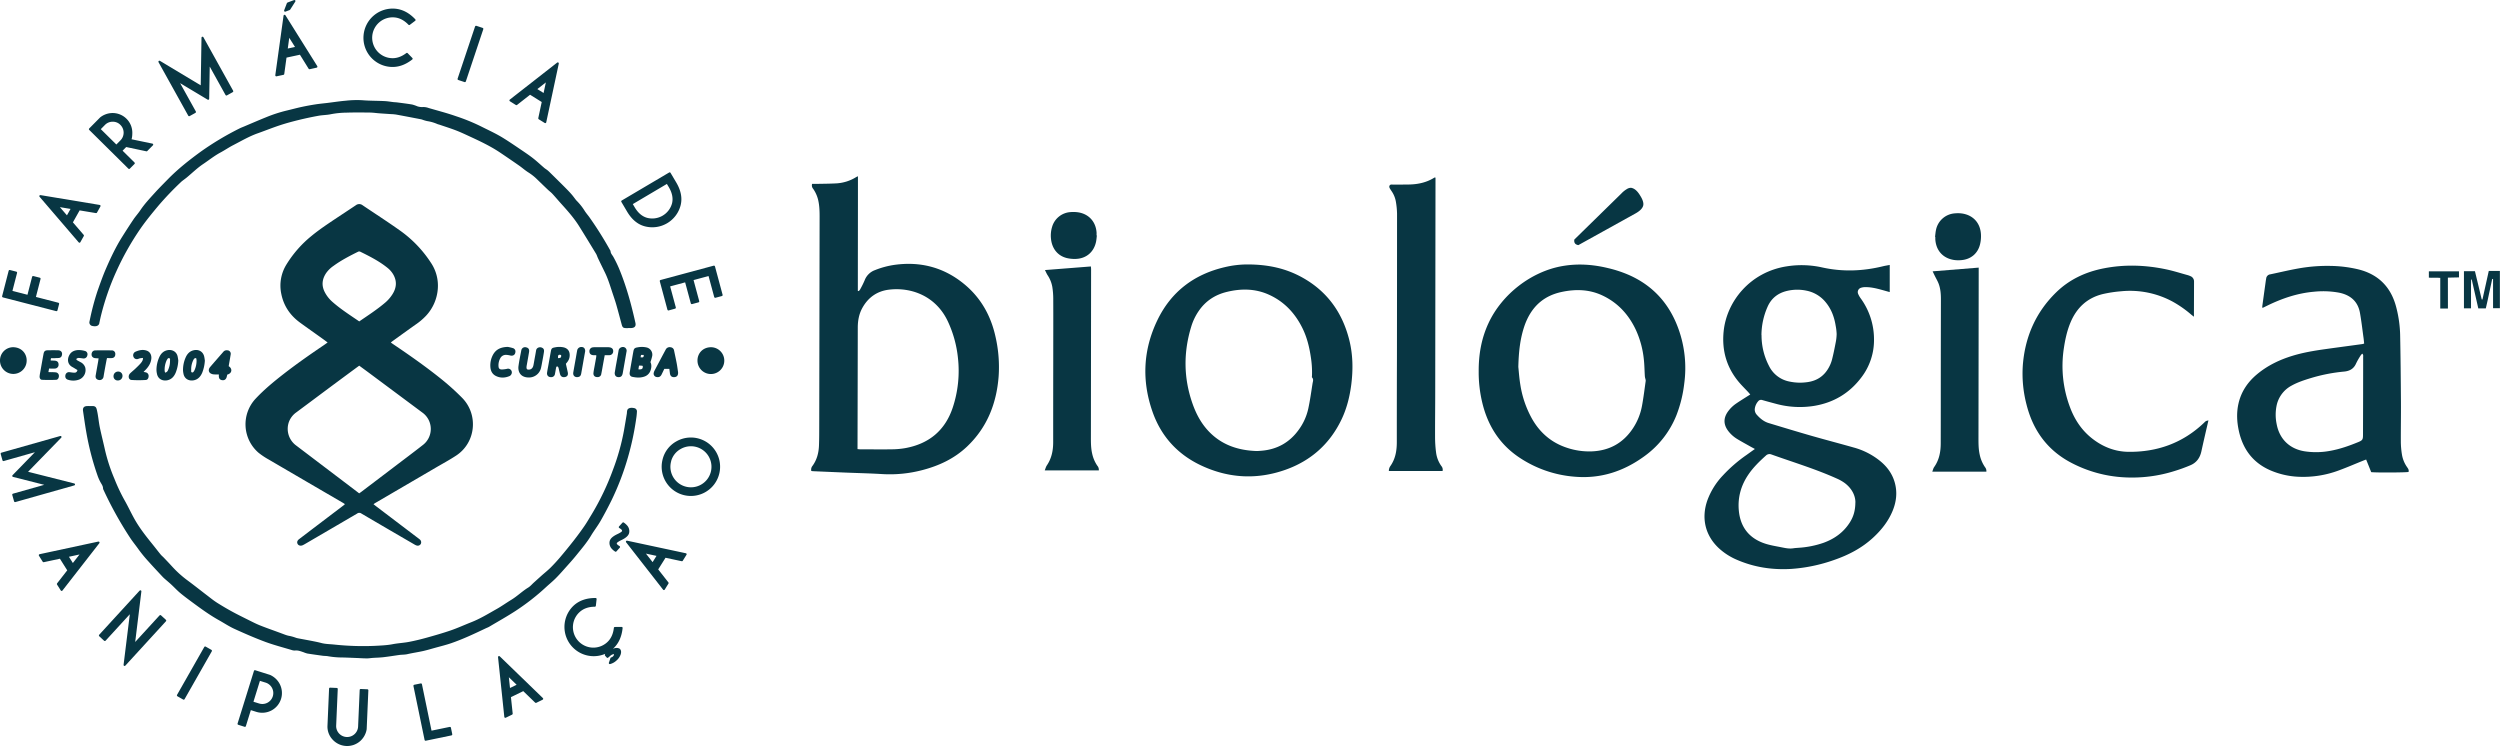 <svg id="Layer_1" data-name="Layer 1" xmlns="http://www.w3.org/2000/svg" viewBox="0 0 2476.82 739.13"><defs><style>.cls-1,.cls-2{fill:#083643;}.cls-1,.cls-3{fill-rule:evenodd;}.cls-2{stroke:#083643;stroke-linejoin:round;stroke-width:2px;}.cls-3,.cls-4{fill:#073643;}</style></defs><title>LOGO+ESCRITA</title><path class="cls-1" d="M134.39,461.69c1,0,1.92,0,2.88,0,2.5.13,3.43,1.14,4,3.58,1.45,5.89,1.82,12,3.07,17.88,1.6,7.58,3.53,15.09,5.19,22.66a172.7,172.7,0,0,0,9.22,28,178,178,0,0,0,10,21.18c3.26,5.69,6,11.63,9.17,17.39,5.13,9.47,11.77,17.88,18.51,26.21,2.72,3.36,5.33,6.79,8.06,10.13.9,1.1,2,2,3,3,2.7,2.84,5.43,5.66,8.05,8.56a104.88,104.88,0,0,0,15.79,14.28c6.76,5,13.31,10.24,20,15.33,3,2.33,6.05,4.74,9.28,6.79,4.78,3,9.68,5.9,14.65,8.62,5.26,2.87,10.65,5.51,16,8.18,3.79,1.88,7.55,3.85,11.46,5.43,6.06,2.44,12.25,4.58,18.38,6.84.89.34,1.8.64,2.7,1,2.84,1,5.58,2.29,8.65,2.74a46.29,46.29,0,0,1,6.4,1.89c.61.18,1.23.33,1.85.45,4.85.92,9.71,1.8,14.55,2.75,2.83.56,5.65,1.13,8.43,1.87,4.05,1.08,8.22,1.09,12.34,1.49a270.83,270.83,0,0,0,40.47,1.35c6-.33,12.1-.52,18.1-1.7,5.23-1,10.63-1.23,15.88-2.23,5.95-1.13,11.86-2.58,17.71-4.21,8-2.23,16-4.51,23.83-7.21,6.79-2.34,13.35-5.35,20.05-8,9-3.5,17.14-8.54,25.5-13.24,4.87-2.75,9.38-6,14.15-8.91,6.06-3.63,11.05-8.66,17.06-12.32,2-1.23,3.58-3.16,5.35-4.76q4-3.62,8-7.21c2.87-2.54,5.89-4.92,8.61-7.61,3.22-3.21,6.31-6.57,9.24-10q6.9-8.13,13.49-16.53c3.73-4.77,7.34-9.64,10.78-14.63,2.68-3.87,5-8,7.48-12a254.86,254.86,0,0,0,21-44.08,221.94,221.94,0,0,0,10.8-38.49c1-5.66,1.94-11.34,2.88-17,.11-.62.07-1.27.16-1.9a6.39,6.39,0,0,1,.42-1.85c.87-1.78,3.48-2.4,6.72-1.66a3.28,3.28,0,0,1,2.68,3.72,59.85,59.85,0,0,1-.7,6.67,278.85,278.85,0,0,1-8,37.71,263.27,263.27,0,0,1-16.54,43.39c-3.4,6.88-7,13.68-10.8,20.32-2.87,5-6.44,9.54-9.39,14.48-4.09,6.83-9.23,12.85-14.21,19-4,5-8.33,9.68-12.58,14.46-2.81,3.16-5.64,6.32-8.65,9.29s-6.18,5.55-9.24,8.36a226.68,226.68,0,0,1-29.83,23.32c-8.56,5.58-17.5,10.58-26.3,15.8-1.16.69-2.46,1.14-3.68,1.72-11.11,5.29-22.24,10.55-33.88,14.58-5.26,1.82-10.7,3.13-16.07,4.63-4,1.11-8,2.32-12,3.22-5.13,1.14-10.36,1.88-15.48,3.07-2.75.63-5.51.46-8.25.85-5.21.74-10.42,1.58-15.65,2.19-3.55.41-7.14.46-10.72.71-1.83.13-3.65.48-5.48.46-3.5,0-7-.27-10.51-.4-4.47-.18-8.94-.39-13.41-.5a83.48,83.48,0,0,1-14.55-1.22c-1.71-.35-3.51-.25-5.25-.48-5.13-.7-10.27-1.41-15.39-2.23a23.27,23.27,0,0,1-3.58-1.22c-2.78-.92-5.49-2.1-8.56-1.76a8.46,8.46,0,0,1-3.28-.47c-8.79-2.65-17.72-4.95-26.32-8.14-10.3-3.84-20.42-8.25-30.43-12.82-5.35-2.44-10.29-5.76-15.44-8.63C253,668.68,244.51,662.5,236,656.21c-4.1-3.05-8.24-6.07-12.15-9.35-3.12-2.61-5.88-5.64-8.87-8.4-2.16-2-4.44-3.87-6.65-5.81-.72-.64-1.4-1.31-2.06-2-4.51-4.86-9.09-9.67-13.49-14.63a134.82,134.82,0,0,1-9.91-12c-2.83-4.06-6-7.82-8.73-12A368.45,368.45,0,0,1,148,544.9a4.32,4.32,0,0,1-.54-1.57c0-2.38-1.43-4.15-2.5-6.11a42.35,42.35,0,0,1-2.76-6.1,269.3,269.3,0,0,1-11.38-43.8c-1.21-6.84-2.14-13.74-3.17-20.61-.49-3.26.84-4.88,4.08-5C132.63,461.66,133.51,461.69,134.39,461.69Z" transform="translate(-45.37 -59.41)"/><path class="cls-1" d="M667.87,384.48H666c-3.18,0-3.92-.62-4.72-3.62-1.74-6.46-3.44-12.93-5.27-19.36-1.1-3.84-2.41-7.62-3.68-11.41-2.29-6.89-4.34-13.88-7.51-20.45-2.33-4.82-4.72-9.6-7-14.42-.69-1.43-1.09-3-1.9-4.36-5.56-9.16-11.13-18.31-16.81-27.39-5.11-8.17-11.51-15.32-17.94-22.44-2.89-3.2-5.65-6.51-8.58-9.68-1.35-1.45-3-2.63-4.43-4-3.88-3.7-7.73-7.43-11.58-11.15a51.77,51.77,0,0,0-8.17-6.24c-3.09-2-5.84-4.47-8.86-6.57q-9.45-6.58-19-13c-9.33-6.21-19.42-11-29.58-15.68-4.57-2.1-9.12-4.28-13.8-6.08-5.5-2.12-11.14-3.87-16.72-5.78a14.05,14.05,0,0,1-1.6-.47,40.16,40.16,0,0,0-10.3-3,34.2,34.2,0,0,1-4.35-1.27,15.56,15.56,0,0,0-1.6-.5c-8.3-1.59-16.59-3.2-24.91-4.72a49.8,49.8,0,0,0-5.47-.45c-3.67-.26-7.33-.48-11-.76-3.1-.23-6.2-.71-9.31-.75-7.75-.09-15.52-.18-23.27.08a86.87,86.87,0,0,0-15.47,1.55c-4,.87-8.26.81-12.33,1.56q-9.66,1.75-19.21,4.08c-6.28,1.55-12.54,3.21-18.68,5.23-7.43,2.44-14.71,5.37-22.08,8-8.56,3-16.35,7.62-24.37,11.74-4.34,2.23-8.35,5-12.62,7.29-6.15,3.3-11.56,7.68-17.32,11.53s-10.74,8.78-16.09,13.21c-1.42,1.17-2.92,2.23-4.37,3.35a8.47,8.47,0,0,0-.93.75,303.39,303.39,0,0,0-22.86,23.89c-6.09,7.3-12.12,14.6-17.56,22.41a272.81,272.81,0,0,0-24.24,42.94,252.24,252.24,0,0,0-15,43.17c-.65,2.56-1.16,5.14-1.73,7.71,0,.08,0,.16,0,.24-.62,2.53-3.05,3.51-6.76,2.72a3.55,3.55,0,0,1-2.92-4.65A249.3,249.3,0,0,1,142,347.64c2.63-7.46,5.25-14.94,8.4-22.18,4.71-10.85,9.77-21.55,16.11-31.58,3.62-5.74,7.28-11.46,11.08-17.09,2.1-3.11,4.67-5.9,6.74-9,4.37-6.56,9.79-12.22,15-18,4-4.37,8.18-8.52,12.31-12.75,10-10.23,21.13-19,32.66-27.4a288.23,288.23,0,0,1,38.43-23c1.34-.69,2.78-1.21,4.18-1.8,7.43-3.13,14.83-6.36,22.31-9.36a138.71,138.71,0,0,1,19.8-6.45c4.9-1.15,9.75-2.49,14.66-3.56q6.9-1.5,13.88-2.59c3.93-.62,7.9-1,11.85-1.45,6.17-.76,12.33-1.72,18.53-2.25a97.84,97.84,0,0,1,16.22-.49c7.51.62,15,.5,22.51.89,2.86.15,5.7.66,8.56,1,1.19.13,2.39.13,3.58.29,5,.66,10,1.26,14.91,2.09a38.47,38.47,0,0,1,5.16,1.79,15,15,0,0,0,5.87.69,15.7,15.7,0,0,1,5.37,1c9.05,2.64,18.18,5,27.09,8.12a190.55,190.55,0,0,1,24.16,9.8c7.67,3.88,15.57,7.42,22.9,12,5.83,3.62,11.51,7.5,17.2,11.35,4.1,2.77,8.22,5.53,12.11,8.58s7.37,6.37,11.08,9.53c1,.82,2.09,1.44,3.08,2.23a30.79,30.79,0,0,1,2.46,2.25q5.91,5.81,11.78,11.63c2.15,2.14,4.29,4.29,6.4,6.48,1.32,1.38,2.62,2.79,3.85,4.26s2.14,2.77,3.21,4.15a15.57,15.57,0,0,0,1.23,1.46,55.74,55.74,0,0,1,7.89,9.93c1.39,2.22,3.16,4.22,4.71,6.36A358.1,358.1,0,0,1,649.67,307a3.36,3.36,0,0,1,.6,1.29c.11,2.34,1.8,3.83,2.82,5.7a122.9,122.9,0,0,1,5.47,11.18c7.28,17.47,12.24,35.65,16.33,54.09.69,3.13-.51,4.78-3.67,5.12-1.1.11-2.23,0-3.35,0Z" transform="translate(-45.37 -59.41)"/><path class="cls-1" d="M736.39,416.83c-.17-6.86,4.8-13.27,13.28-13.42a13.28,13.28,0,1,1-13.28,13.42Z" transform="translate(-45.37 -59.41)"/><path class="cls-1" d="M71.79,416.68a13.21,13.21,0,1,1-26.42-.05A13.06,13.06,0,0,1,58.61,403.4C67.16,403.66,71.92,410.1,71.79,416.68Z" transform="translate(-45.37 -59.41)"/><path class="cls-1" d="M569.06,433.4c-8-.1-10.78-5.7-10-11.37.69-5.14,1.76-10.24,2.75-15.33a3.76,3.76,0,0,1,4.73-3.2c2.38.5,3.4,2,3,4.58-.69,4.26-1.48,8.5-2.22,12.75A17,17,0,0,0,567,423c-.08,2.14.59,2.76,2.67,2.58s3.55-1.55,4.13-4.05c.41-1.79.67-3.61,1-5.42.57-3.14,1.18-6.28,1.68-9.44.46-2.92,3.52-3.69,5.51-2.93s2.65,2.09,2.28,4.44c-.47,3.08-1,6.14-1.62,9.21-.38,2.12-.74,4.25-1.23,6.34A12.23,12.23,0,0,1,569.06,433.4Z" transform="translate(-45.37 -59.41)"/><path class="cls-1" d="M95.9,414.31c-.16.8-.29,1.4-.41,2a2.3,2.3,0,0,0,.7.32c1.2,0,2.4,0,3.59.11,2.37.25,3.57,1.53,3.61,3.69a3.73,3.73,0,0,1-3.5,4.11c-1.89.19-3.81,0-5.9,0-.23,1.2-.41,2.19-.66,3.51l3.17.08a32.26,32.26,0,0,1,4.3.21,3.46,3.46,0,0,1,2.93,3.58c0,1.79-1,3.69-2.67,3.77-4.68.22-9.39.21-14.07,0-1.59-.07-2.46-1.63-2.38-3.39a30.38,30.38,0,0,1,.56-3.79c1.09-6.14,2.17-12.28,3.31-18.4.51-2.73,1.51-3.61,4.18-3.66,3.44-.07,6.88-.09,10.32,0,3,.08,4.47,2.2,3.69,5a3.23,3.23,0,0,1-2.81,2.59,27.3,27.3,0,0,1-2.87.15C99.32,414.33,97.65,414.31,95.9,414.31Z" transform="translate(-45.37 -59.41)"/><path class="cls-1" d="M708.51,424.85h-5c-.88,1.84-1.75,3.7-2.66,5.55-1.13,2.26-2.72,3-5.09,2.52a3.39,3.39,0,0,1-2.73-4.09,8.83,8.83,0,0,1,.81-2.24c3.66-6.91,7.3-13.83,11-20.7a4.34,4.34,0,0,1,5-2.42,3.76,3.76,0,0,1,3.36,3.23c.85,4.14,1.77,8.27,2.56,12.42.52,2.74.87,5.51,1.29,8.27a9.87,9.87,0,0,1,.13,1.43c0,2.55-1.2,4-3.57,4.22-2.55.23-4.12-1-4.5-3.51C708.91,428.05,708.73,426.55,708.51,424.85Z" transform="translate(-45.37 -59.41)"/><path class="cls-1" d="M187,414c-1.12.14-2.12.23-3.1.42-.62.13-1.19.46-1.81.62a3.51,3.51,0,0,1-4.48-2.15,3.86,3.86,0,0,1,1.77-4.93c3.55-1.59,7.25-2.51,11.15-1.23,3.57,1.16,5.15,4.48,4.75,8.17-.46,4.23-2.6,7.65-5.46,10.67-.65.68-1.31,1.35-2.21,2.3,1,.2,1.65.3,2.29.48a3.5,3.5,0,0,1,2.72,3.5c.05,2-.94,3.88-2.71,4a106.47,106.47,0,0,1-14.29,0c-3-.25-3.68-4.25-1.29-6.58,1.6-1.56,3.37-2.94,5-4.48,1.91-1.81,3.82-3.64,5.55-5.61C186,417.78,187.15,416.29,187,414Z" transform="translate(-45.37 -59.41)"/><path class="cls-1" d="M122.05,426,120,424.76c-1-.61-2-1.24-3.1-1.82-5-2.81-5.07-8.27-2.41-12.44,2-3.13,5.23-4.16,8.68-4.29a22.86,22.86,0,0,1,6.12.84,3.39,3.39,0,0,1,2.61,4.39,3.7,3.7,0,0,1-4.41,3.06c-1.34-.19-2.68-.39-4-.46a3.76,3.76,0,0,0-1.82.44.94.94,0,0,0-.08,1.72c1.14.74,2.37,1.32,3.56,2a9,9,0,0,1,4.64,5.23,10.13,10.13,0,0,1-5.94,12,16.74,16.74,0,0,1-11.28.15c-2-.65-2.89-2.42-2.37-4.59a3.56,3.56,0,0,1,4.1-2.83c1.58.15,3.16.47,4.75.49A2.8,2.8,0,0,0,122.05,426Z" transform="translate(-45.37 -59.41)"/><path class="cls-1" d="M548.46,403.09a45.18,45.18,0,0,1,5,1.19,3.45,3.45,0,0,1,2.54,3.87c-.21,2.75-2.29,4.13-5.08,3.48a18.84,18.84,0,0,0-4.45-.65,6.14,6.14,0,0,0-5.45,3.35,14.12,14.12,0,0,0-1.77,7.83c.1,2.24,1,3.26,3.28,3.31a28.45,28.45,0,0,0,5.17-.65,3.71,3.71,0,0,1,3.9,1.18,3.64,3.64,0,0,1,.46,4.05,4.05,4.05,0,0,1-1.71,1.87c-4.62,2-9.34,2.21-13.89-.13-3.81-2-5.18-5.55-5.31-9.56a22.23,22.23,0,0,1,2.63-11.31C536.72,405.51,541.49,403.28,548.46,403.09Z" transform="translate(-45.37 -59.41)"/><path class="cls-1" d="M262.2,430.37a40.64,40.64,0,0,1-5-.05,7.21,7.21,0,0,1-3.51-1.19c-1.89-1.48-1.92-3.94-.21-6,3.14-3.72,6.37-7.37,9.56-11.05,1.2-1.38,2.44-2.75,3.62-4.15a4.22,4.22,0,0,1,3.86-1.46,3.42,3.42,0,0,1,3.37,4.25c-.55,3.55-1.21,7.08-1.81,10.62-.06.31-.08.62-.11.91,3.63,2.1,3.68,7-1.44,8.29-.17.72-.35,1.49-.55,2.25-.62,2.44-2.23,3.61-4.49,3.28s-3.31-1.65-3.32-4.19Z" transform="translate(-45.37 -59.41)"/><path class="cls-1" d="M636.09,411.31c-1,0-2,.05-2.88,0-2.49-.18-3.82-1.47-3.88-3.69a3.77,3.77,0,0,1,3.5-4.1,12.87,12.87,0,0,1,2.15-.13q6.1,0,12.22,0a12.49,12.49,0,0,1,2.37.18c2.2.41,3.36,1.75,3.31,3.72a3.79,3.79,0,0,1-3.68,4c-1.5.12-3,0-4.71,0-.57,3.09-1.11,6-1.63,8.85-.59,3.22-1.11,6.45-1.77,9.65a3.53,3.53,0,0,1-3.81,3.22c-2.66.06-4.24-1.51-3.95-4.21.25-2.37.77-4.72,1.19-7.08.51-2.9,1.06-5.8,1.56-8.71A11.41,11.41,0,0,0,636.09,411.31Z" transform="translate(-45.37 -59.41)"/><path class="cls-1" d="M143.05,414.44c-1.22-.06-2.23-.08-3.24-.17-2.36-.2-3.78-1.68-3.72-3.83s1.37-3.83,3.7-3.88c5.44-.1,10.87-.09,16.3,0A3.36,3.36,0,0,1,159.6,410c.12,2.36-1.07,3.95-3.33,4.16-1.57.15-3.17,0-4.89,0-.23,1-.43,1.77-.57,2.53-1,5.34-2,10.68-2.87,16a3.88,3.88,0,0,1-4.77,3.16c-2.37-.48-3.46-2.1-3-4.56.79-4.56,1.63-9.12,2.43-13.68C142.75,416.71,142.87,415.69,143.05,414.44Z" transform="translate(-45.37 -59.41)"/><path class="cls-1" d="M654.37,428.81c.31-1.76.67-3.88,1-6,1-5.34,1.92-10.68,2.84-16a3.9,3.9,0,0,1,2.51-3.23,3.94,3.94,0,0,1,4.1.37,3.74,3.74,0,0,1,1.26,3.87c-1.25,7.07-2.46,14.15-3.73,21.22-.53,3-1.9,4.16-4.39,4C655.69,432.93,654.36,431.53,654.37,428.81Z" transform="translate(-45.37 -59.41)"/><path class="cls-1" d="M625.13,407.31c-.29,1.64-.64,3.6-1,5.56-1,5.5-1.92,11-2.92,16.5-.43,2.36-1.31,3.28-3.24,3.59-3.12.51-5.16-1.49-4.63-4.63.79-4.64,1.64-9.27,2.46-13.91.45-2.51.84-5,1.34-7.54a4.15,4.15,0,0,1,4.06-3.69C623.63,403.08,625.14,404.54,625.13,407.31Z" transform="translate(-45.37 -59.41)"/><path class="cls-1" d="M166.73,431.85a4.49,4.49,0,0,1-4.59,4.5,4.07,4.07,0,0,1-4.29-4.42,4.52,4.52,0,0,1,4.72-4.4A4.17,4.17,0,0,1,166.73,431.85Z" transform="translate(-45.37 -59.41)"/><path class="cls-1" d="M503.27,453.62a243.11,243.11,0,0,0-21.59-19.38c-15-12-30.72-23-46.64-33.75-.78-.53-1.54-1.08-2.44-1.7.48-.43.74-.71,1-.93,7.79-5.61,15.56-11.25,23.39-16.79a62.66,62.66,0,0,0,10.43-8.8,43.87,43.87,0,0,0,11.68-26.49,40.66,40.66,0,0,0-6.87-26.17,117.58,117.58,0,0,0-31-32.11C429.24,279,416.8,271,404.52,262.7a5.45,5.45,0,0,0-6.67.1c-9.57,6.42-19.24,12.67-28.75,19.16-5.21,3.56-10.34,7.28-15.21,11.29a111.3,111.3,0,0,0-24.61,28,39.72,39.72,0,0,0-5.19,29.49c2.42,11.94,8.88,21.27,18.63,28.37,7.43,5.42,15,10.7,22.44,16.05,1.55,1.1,3.06,2.26,4.8,3.56-1.43,1-2.64,1.91-3.89,2.75-13.32,9-26.5,18.2-39.21,28.06-9.92,7.7-19.62,15.67-28.24,24.86a37.2,37.2,0,0,0,2.88,53.56,71.91,71.91,0,0,0,10.15,6.76q36.74,21.51,73.54,42.9c.61.36,1.18.78,1.92,1.26-.6.53-1,1-1.53,1.33l-21.41,16.25q-11.26,8.55-22.53,17.14c-1.83,1.4-2.3,3.16-1.37,4.78s3.07,2.1,5.1,1.16c.65-.31,1.27-.68,1.89-1q26-15.15,52-30.37a3.5,3.5,0,0,1,4.11,0q26.27,15.42,52.62,30.7a8.72,8.72,0,0,0,2.38,1.06,3.44,3.44,0,0,0,3.9-1.66,3.55,3.55,0,0,0-.77-4.18,16.82,16.82,0,0,0-1.68-1.35l-41.47-31.48c-.94-.71-1.86-1.45-2.94-2.3.73-.52,1.22-.91,1.75-1.22L477,522.78c6.83-4,13.82-7.74,20.42-12.1C516.84,497.85,519.54,470.23,503.27,453.62ZM367.14,348.87c-3.42-6.65-2.68-12.93,1.4-19a28.9,28.9,0,0,1,7.19-7c7.58-5.54,15.87-9.84,24.27-14a2.56,2.56,0,0,1,2.49,0c9.4,4.62,18.72,9.38,26.9,16a23.44,23.44,0,0,1,5.49,6.29c3.93,6.69,3.41,13.23-.63,19.68a36.66,36.66,0,0,1-7.36,8.48c-8,6.81-16.79,12.47-25.61,18.53-9.15-6.27-18.33-12.1-26.51-19.31A32.9,32.9,0,0,1,367.14,348.87Zm97.17,151.42c-9.24,7.25-18.67,14.27-28,21.38l-32.86,24.94c-.69.53-1.42,1-2.21,1.59l-5-3.82L338.7,500.72a20.45,20.45,0,0,1-7.32-22.65,20.2,20.2,0,0,1,7.25-9.9q14.64-10.87,29.24-21.79,15.58-11.58,31.22-23.12l2.18-1.58c3.32,2.45,6.55,4.79,9.75,7.17q26.46,19.68,52.91,39.38A20,20,0,0,1,464.31,500.29Z" transform="translate(-45.37 -59.41)"/><path class="cls-1" d="M686.09,403.67a21.65,21.65,0,0,0-9-.13c-3,.48-3.71,1.19-4.27,4.26-.46,2.51-.89,5-1.33,7.55-.75,4.33-1.53,8.65-2.24,13-.38,2.33.53,4,2.61,4.41,3.95.83,7.92,1.1,11.84-.24a9.55,9.55,0,0,0,6.21-6.19c1-2.9,1.11-5.78-.14-8.13a50.55,50.55,0,0,0,1.76-6.1A7.31,7.31,0,0,0,686.09,403.67Zm-8.22,21.64c.18-1.14.36-2.26.58-3.67.9,0,1.52,0,2.14,0a15.17,15.17,0,0,1,1.55.27C682.46,424.78,681.4,425.64,677.87,425.31ZM680,413.37c.15-.75.3-1.5.46-2.33h2.66C683.24,413.34,682.57,413.84,680,413.37Z" transform="translate(-45.37 -59.41)"/><path class="cls-1" d="M606,419.79c2.74-3,3.74-5.27,3.79-8.44.06-4.11-2-6.82-6-7.8a20.93,20.93,0,0,0-8.81.05c-2.71.47-3.36,1.12-3.85,3.81-.82,4.47-1.6,9-2.4,13.45-.46,2.59-1,5.18-1.37,7.79s1.29,4.5,4,4.41a3.64,3.64,0,0,0,3.83-3.25c.45-2.11.73-4.25,1.18-6.36.09-.43.61-1.08.92-1.08s.9.51,1.18.91a4.25,4.25,0,0,1,.43,1.36c.43,1.78.82,3.58,1.29,5.36.67,2.49,2.55,3.53,5.15,2.91,2.15-.52,3.07-2.11,2.55-4.6C607.28,425.5,606.63,422.7,606,419.79Zm-7.75-5.58c-.26-3,.43-3.82,3-3.06C601.64,413.46,600.91,414.22,598.23,414.21Z" transform="translate(-45.37 -59.41)"/><path class="cls-1" d="M221.29,412.26c-1.23-4.72-5.52-6.7-9.78-5.95-4,.71-6.54,3.2-8.2,6.67a30.87,30.87,0,0,0-2.92,12.72,18.64,18.64,0,0,0,.43,3.78c1.1,6.1,6.45,7.67,10.78,6.58,3.92-1,6.23-3.74,7.75-7.23A35.94,35.94,0,0,0,222,416.58,41,41,0,0,0,221.29,412.26Zm-7.49,4.44a21.37,21.37,0,0,1-1.91,9.28,3.79,3.79,0,0,1-2.93,2.61,8.74,8.74,0,0,1-.46-1.72,22.54,22.54,0,0,1,1.87-10.24,5.41,5.41,0,0,1,.33-.63c.55-.87,1.05-2.06,2.27-1.76S213.79,415.81,213.8,416.7Z" transform="translate(-45.37 -59.41)"/><path class="cls-1" d="M247.64,412.5c-1.18-4.7-5.3-7.11-10.07-6.15-4.19.85-6.69,3.59-8.28,7.25a30.37,30.37,0,0,0-2.6,12.8,20.63,20.63,0,0,0,.46,3.3c1,5.32,5.73,7.48,10.49,6.42,4-.9,6.42-3.7,8-7.28a38.15,38.15,0,0,0,2.69-12.26C248.14,415.47,248,414,247.64,412.5Zm-9.55,13.67c-.07.14-.15.28-.23.42-.53.89-1.07,2.05-2.25,1.79s-.79-1.58-.81-2.45a20.24,20.24,0,0,1,2.06-9.71c.53-1.05,1.08-2.2,2.84-2a9.18,9.18,0,0,1,.4,2A22.73,22.73,0,0,1,238.09,426.17Z" transform="translate(-45.37 -59.41)"/><path class="cls-2" d="M54.93,327.87l6.39,1.65-4.84,18.8,16.83,4.34,4.85-18.8,6.43,1.66-4.85,18.8,23.23,6-1.65,6.39L48.44,353.07Z" transform="translate(-45.37 -59.41)"/><path class="cls-2" d="M124.1,298.89,85.33,253.7,144,263.44l-3.42,6.1-16.85-2.8-7.35,13.08,11.14,12.94Zm-7.26-33.25-14.71-2.45,9.73,11.3Z" transform="translate(-45.37 -59.41)"/><path class="cls-2" d="M170.12,204l.06-.12-4.78,4.84,12.52,12.39-4.64,4.69-38.82-38.41,10.79-10.91a19,19,0,0,1,11.64-4.09,18.54,18.54,0,0,1,18.58,18.37q0,5.31-1.18,7.36l21.87,4.55-5.6,5.66Zm-26.3-16.63L160.65,204l4.78-4.83a11.84,11.84,0,0,0-.12-16.77,11.31,11.31,0,0,0-8.37-3.39,11.46,11.46,0,0,0-8.34,3.51Z" transform="translate(-45.37 -59.41)"/><path class="cls-2" d="M245.2,145.69,246,96.76l29.49,53.06-5.8,3.23-17.46-31.42-.61,35.65L221.11,139l17.42,31.34-5.77,3.21-29.45-53Z" transform="translate(-45.37 -59.41)"/><path class="cls-2" d="M319.1,134.05l8.18-59,31.58,50.42L352,127,343,112.5l-14.67,3.16L326,132.58Zm18-73.64-5.1,8L327.82,70l2.72-7.14Zm2.15,46.19L331.3,94l-2,14.78Z" transform="translate(-45.37 -59.41)"/><path class="cls-2" d="M448.53,112.79l4.65,4.78q-10.15,7.94-20.91,7.11a27.86,27.86,0,0,1-25.73-30A27.95,27.95,0,0,1,436.5,69q10.75.83,19.59,10.23l-5.31,4q-6.76-7-14.79-7.58a21.3,21.3,0,0,0-22.83,19.57A21.26,21.26,0,0,0,432.78,118Q440.81,118.64,448.53,112.79Z" transform="translate(-45.37 -59.41)"/><path class="cls-2" d="M523.24,88l-17.31,51.79-6.26-2.09L517,85.93Z" transform="translate(-45.37 -59.41)"/><path class="cls-2" d="M551.06,158.88,598,122.21,585.56,180.4l-5.93-3.7,3.56-16.7-12.73-7.94L557,162.6Zm33.55-5.73,3.11-14.59L576,147.77Z" transform="translate(-45.37 -59.41)"/><path class="cls-2" d="M714.59,240.88q6.74,11.53,4.1,21.76a28,28,0,0,1-34.06,20.07q-10.2-2.59-17.06-14.06l-5.74-9.72,47-27.77Zm-8.17-.62-35.48,21,2.36,4q5.21,8.82,13,10.95a21.31,21.31,0,0,0,25.9-15.3q1.83-7.8-3.37-16.61Z" transform="translate(-45.37 -59.41)"/><path class="cls-2" d="M760.31,351.74l-6.38,1.72-5.88-21.8-16.78,4.53,5.88,21.8-6.41,1.73-5.88-21.8-16.78,4.52,5.88,21.8L707.58,366,700,337.79l52.73-14.22Z" transform="translate(-45.37 -59.41)"/><path class="cls-2" d="M71.26,527.35l47.44,12L60.29,555.87l-1.81-6.39,34.58-9.79L58.5,530.92l24.78-25.48-34.51,9.77L47,508.86l58.33-16.52Z" transform="translate(-45.37 -59.41)"/><path class="cls-2" d="M84.79,609.45,143,596.94l-36.56,46.94L102.71,638l10.5-13.48-8-12.69L88.53,615.4Zm32.68,9.49,9.17-11.76-14.57,3.16Z" transform="translate(-45.37 -59.41)"/><path class="cls-2" d="M177.94,698.42l26.25-28.66,4.87,4.46-40.27,44,6.57-53.26-26.14,28.54L144.35,689l40.1-43.78Z" transform="translate(-45.37 -59.41)"/><path class="cls-2" d="M254.36,704.14l-27,47.47-5.73-3.26,27-47.47Z" transform="translate(-45.37 -59.41)"/><path class="cls-2" d="M293.22,761.7,288,778.52l-6.3-2,16.22-52.14L312.57,729a19,19,0,0,1,9,8.44,18.52,18.52,0,0,1-21.85,26.3Zm9-29-7,22.61,6.49,2a11.83,11.83,0,1,0,7-22.6Z" transform="translate(-45.37 -59.41)"/><path class="cls-2" d="M402.72,743l6.59.29-1.66,38.51a19,19,0,0,1-5.86,10.86,18.53,18.53,0,0,1-26.13-1.15,17.75,17.75,0,0,1-4.84-13.25l1.57-36.57,6.6.29-1.58,36.56a11.88,11.88,0,0,0,23.73,1Z" transform="translate(-45.37 -59.41)"/><path class="cls-2" d="M467,792.29,455.94,738.8l6.47-1.33,9.71,47,19-3.92,1.34,6.46Z" transform="translate(-45.37 -59.41)"/><path class="cls-2" d="M546,769.58l-6.22-59.22,42.76,41.38-6.28,3.07-12.28-11.88-13.48,6.58,1.81,17Zm12.93-31.48-10.72-10.38,1.59,14.83Z" transform="translate(-45.37 -59.41)"/><path class="cls-2" d="M646.67,705.27A28,28,0,0,1,614.53,660q8-7.23,20.92-7.13l-.76,6.62Q625,659.57,619,665a21.25,21.25,0,1,0,28.46,31.57q6-5.4,7.08-15l6.67-.07q-1.28,12.82-9.28,20l-.32.29-1.26,3q5.14-3.75,8.47-1.8c1,1.08,1.14,2.6.48,4.56a13.07,13.07,0,0,1-3.85,5.52,13.53,13.53,0,0,1-5.9,3.27l1.57-4.63a4.61,4.61,0,0,0,2.08-1.13,4.46,4.46,0,0,0,1.34-2,1.57,1.57,0,0,0-.19-1.62,1.74,1.74,0,0,0-1.68-.37,8.27,8.27,0,0,0-3,1.51l-2.44,2.09-1.64-1.83Z" transform="translate(-45.37 -59.41)"/><path class="cls-2" d="M657.23,589.58c2.94-1.36,4.69-2.5,5.27-3.43a.42.42,0,0,0,.09-.22,2.56,2.56,0,0,0-.55-2.28,11.82,11.82,0,0,0-2.64-2l3.39-3.73a16.91,16.91,0,0,1,3.32,2.95,7.48,7.48,0,0,1,1.59,6.29,5.34,5.34,0,0,1-.67,1.6q-1.51,2.43-6.15,4.68c-3,1.42-4.7,2.58-5.27,3.49l-.14.23a2.56,2.56,0,0,0,.63,2.23,11.4,11.4,0,0,0,2.57,1.93l-3.34,3.72a15.14,15.14,0,0,1-3.35-2.88,7.38,7.38,0,0,1-1.63-6.32,5.4,5.4,0,0,1,.7-1.63Q652.54,591.86,657.23,589.58ZM703.1,643l-36.63-46.94,58.18,12.45-3.7,5.93-16.7-3.57-8,12.72,10.53,13.45Zm-5.7-33.55-14.58-3.13,9.2,11.74Z" transform="translate(-45.37 -59.41)"/><path class="cls-2" d="M716,497.54a27.95,27.95,0,1,1-13.12,16.93A27,27,0,0,1,716,497.54Zm-6.68,18.69a21.34,21.34,0,1,0,10-12.9A20.57,20.57,0,0,0,709.27,516.23Z" transform="translate(-45.37 -59.41)"/><path class="cls-1" d="M1784,504.23c-2-1.11-3.55-1.89-5-2.73-4.21-2.38-8.49-4.67-12.61-7.2a31.91,31.91,0,0,1-8.94-8.08q-6.91-9.29-.35-18.79a32.49,32.49,0,0,1,8.38-8.24c3.57-2.46,7.28-4.72,10.94-7.07l3-1.88c-.9-1-1.6-1.88-2.34-2.67-2.43-2.58-4.93-5.07-7.29-7.7-13.46-15-18.82-32.62-16.71-52.56,3.09-29.23,26-58.28,62.32-64a93.75,93.75,0,0,1,35.22,1.05c20.23,4.51,40.28,3.73,60.29-1.16,2.12-.52,4.29-.85,6.67-1.31v26.9l-7.79-2.18c-5.46-1.51-11-2.84-16.67-2.73a13.22,13.22,0,0,0-4.15.68,4.47,4.47,0,0,0-2.73,5.9,22.22,22.22,0,0,0,2.69,4.7A69,69,0,0,1,1902,395.34a60.7,60.7,0,0,1-12.43,37.86c-11.82,15.75-27.54,25.14-47,28.35a89.56,89.56,0,0,1-38.09-2.18c-4.38-1.17-8.76-2.34-13.11-3.6a3.6,3.6,0,0,0-4.08,1.14,13.79,13.79,0,0,0-3.38,7.32,7.56,7.56,0,0,0,2,6.13c3.27,3.67,7,6.76,11.79,8.2,14.19,4.3,28.38,8.61,42.63,12.7,14,4,28,7.65,42,11.63a71.09,71.09,0,0,1,25.91,13.41c6.87,5.64,11.94,12.59,14.34,21.26,2.64,9.52,1.61,18.81-2.09,27.85-4.3,10.48-11.18,19.14-19.44,26.74-11.18,10.3-24.36,17.15-38.64,22.06a159.83,159.83,0,0,1-42.55,8.85c-18.83,1.1-37-1.68-54.39-9.35A62.39,62.39,0,0,1,1748.8,603c-14-12.69-18.26-30.27-11.73-48.33a71.36,71.36,0,0,1,15.2-24.21,143.37,143.37,0,0,1,23.3-20.21C1778.2,508.37,1780.8,506.48,1784,504.23Zm99.58,52.94c0-6.74-3.53-13.93-10.63-19.23a41.32,41.32,0,0,0-7.6-4.33c-21.11-9.52-43.26-16.18-65-23.95a5,5,0,0,0-5.34,1c-6.39,5.75-12.56,11.71-17.43,18.86-7.38,10.82-10.74,22.78-9.5,35.83,1.57,16.45,10.34,27.48,26,32.62,5.14,1.69,10.57,2.54,15.91,3.6,3.94.79,7.9,1.7,12,1.06,1.89-.3,3.82-.38,5.73-.54a93.43,93.43,0,0,0,24-4.81c10.87-3.89,19.88-10.23,26.19-20.06C1881.36,571.81,1883.48,565.89,1883.53,557.17Zm-93-165.7A65.31,65.31,0,0,0,1798,422a28.46,28.46,0,0,0,19.93,15.36,50.25,50.25,0,0,0,18,.65c9.45-1.27,16.6-6,21.21-14.34a33.64,33.64,0,0,0,3.21-7.81c1.43-5.55,2.56-11.2,3.64-16.84a46.85,46.85,0,0,0,1-8.66,54.49,54.49,0,0,0-1-8.41c-1.36-8.4-4.21-16.19-9.67-22.86a32.74,32.74,0,0,0-19.26-11.71,44,44,0,0,0-19.22.24c-9,2.12-15.64,7.3-19.36,15.89A70.3,70.3,0,0,0,1790.49,391.47Z" transform="translate(-45.37 -59.41)"/><path class="cls-1" d="M849.94,241.6c1.21,0,2.5,0,3.78,0,6.66-.14,13.32-.15,20-.5a41.65,41.65,0,0,0,20-6.31,16.15,16.15,0,0,1,1.64-.74c0,38.08-.08,75.82-.11,113.56l.86.19a7.59,7.59,0,0,0,1.27-1.4,93.86,93.86,0,0,0,4.59-9.2,17.17,17.17,0,0,1,10.18-10.14,84,84,0,0,1,19.84-5.3c25.18-3.4,48,2.45,67.82,18.44,17.12,13.77,27.29,31.86,31.92,53.19a134.41,134.41,0,0,1,3,39.12c-2.12,26.91-11.53,50.66-31.46,69.49-12.48,11.79-27.57,18.82-44,23.11a126,126,0,0,1-39.6,4c-12.09-.73-24.21-1-36.31-1.49q-16.2-.66-32.38-1.38c-.59,0-1.18-.15-1.83-.23a5.85,5.85,0,0,1,1.07-4.9c4.43-6,6.24-12.87,6.53-20.15.28-7.06.24-14.13.26-21.2q.19-100.27.36-200.55c0-6.55.21-13.12-1-19.62A32.8,32.8,0,0,0,851,246.48,5.09,5.09,0,0,1,849.94,241.6Zm45,262.74c1.13.11,1.82.22,2.51.22,10.5,0,21,.17,31.51,0a81.58,81.58,0,0,0,13.25-1.18c23.61-4.3,39.69-17.62,47.2-40.58a115.51,115.51,0,0,0,5.06-48.44,112.45,112.45,0,0,0-10.2-36.88c-11.91-25-36.29-33.71-58.14-31.09-11.73,1.4-20.67,7.67-26.43,18.13-3.35,6.08-4.5,12.67-4.51,19.55q-.09,58.64-.25,117.27Z" transform="translate(-45.37 -59.41)"/><path class="cls-1" d="M1281.13,321.4c21.3,0,38.92,4.15,55.19,13.34,24.11,13.63,38.88,34.37,45.69,61,3.78,14.76,4,29.73,2.09,44.79-1.54,11.89-4.4,23.41-9.56,34.26-11.61,24.39-30.42,41.12-55.7,50.06-28,9.88-55.85,8.5-82.83-4-23.8-11-40.34-29.08-48.93-53.84-10.65-30.69-9.18-61.09,4.94-90.37,13.61-28.24,36.38-45.48,66.85-52.57A97.41,97.41,0,0,1,1281.13,321.4Zm8.81,184.84c.5,0,1,0,1.51,0,1.31-.08,2.62-.18,3.93-.29,15.39-1.33,27.66-8.21,36.69-20.78a55.4,55.4,0,0,0,9.43-20.83c1.78-8.27,2.94-16.67,4.24-25,.3-1.94,1.31-4.05-.47-5.94-.31-.33-.11-1.17-.08-1.78a95.28,95.28,0,0,0-1.19-18.71c-1.48-10-3.94-19.8-8.52-28.91-7.4-14.74-18.21-26.12-33.44-32.85-13.39-5.91-27.21-5.95-41.23-2.54-11.56,2.81-20.9,8.87-27.69,18.71a55.47,55.47,0,0,0-7.41,15.19c-7.92,25.57-7.84,51.07,1,76.44,3.58,10.32,8.59,19.82,16.17,27.79C1255.64,500.16,1271.81,505.57,1289.94,506.24Z" transform="translate(-45.37 -59.41)"/><path class="cls-1" d="M2387.6,399.79c-.2-1.86-.34-3.65-.58-5.43-1.15-8.29-2.09-16.62-3.55-24.85-2-11.53-9.54-17.87-20.68-20.13a87.21,87.21,0,0,0-25-.94c-16.31,1.44-31.52,6.62-46.14,13.75-1.36.67-2.72,1.34-4.08,2a3.89,3.89,0,0,1-.87.15,12.92,12.92,0,0,1,0-1.65q1.7-12.44,3.43-24.88c.11-.8.28-1.59.4-2.39a4.63,4.63,0,0,1,4.08-4.22c9.18-1.92,18.31-4.13,27.53-5.77a162.29,162.29,0,0,1,33.16-2.55,124.73,124.73,0,0,1,26.38,3.36c20.4,5,32.87,18,37.88,38.24a119.64,119.64,0,0,1,3.69,26.34c.46,22.3.65,44.61.81,66.92.09,13.43-.18,26.86-.1,40.29a84.15,84.15,0,0,0,1.09,11.73,30,30,0,0,0,5.12,12.5c1,1.43,2,2.83,1.41,4.71-2.12.62-32.29.79-37,.19-1.58-4-3.22-8.07-5-12.48-1.14.43-2.15.79-3.14,1.19-7.86,3.17-15.64,6.55-23.59,9.47a100.9,100.9,0,0,1-40.39,6.41,79.24,79.24,0,0,1-27.87-6.41c-17.13-7.5-27.09-20.8-31.08-38.81-2-9.07-2.48-18.19-.4-27.33,2.71-11.89,9.21-21.39,18.49-29.1,10.33-8.58,22.18-14.28,34.95-18.18,10.65-3.26,21.59-5.08,32.59-6.62,12.19-1.71,24.39-3.31,36.59-5A16.07,16.07,0,0,0,2387.6,399.79Zm-1.85,10a9.15,9.15,0,0,0-1.41,1.47,70.7,70.7,0,0,0-4.67,8.12c-2.31,5.38-6.37,7.64-12,8.17a166.38,166.38,0,0,0-32.9,6.44c-6.58,2-13.08,4.13-19.12,7.49a29.06,29.06,0,0,0-14.89,20.31,45.27,45.27,0,0,0,.15,17.74c2.77,14.88,12.79,24.61,27.69,27a75.21,75.21,0,0,0,25-.4c9.79-1.72,19.1-5,28.26-8.77,4-1.65,4.59-2.51,4.6-6.78q.06-19.38.11-38.76c0-12.82.06-25.64.05-38.46C2386.61,412.21,2387,410.93,2385.75,409.79Z" transform="translate(-45.37 -59.41)"/><path class="cls-1" d="M2233.31,475.89c-.37,1.66-.72,3.21-1.08,4.75-2,8.65-4,17.28-5.9,26-1.38,6.38-4.83,11.14-10.81,13.68a160.73,160.73,0,0,1-15.91,5.78,139.83,139.83,0,0,1-49,6.26,127.06,127.06,0,0,1-54.93-15.4c-22.64-12.45-36.28-31.81-42.55-56.63a121,121,0,0,1-3.55-40.85c2.49-27.22,13-50.88,32.61-70.14,13.19-13,29.35-20.52,47.39-24.06,20.7-4.07,41.39-3.35,61.95,1,7.19,1.52,14.22,3.78,21.32,5.73a21.11,21.11,0,0,1,2.55.95,5.57,5.57,0,0,1,3.66,5.41c0,.61,0,1.21,0,1.82l-.09,29.39v3.62c-1.35-1.05-2.21-1.67-3-2.35a108.09,108.09,0,0,0-17.84-12.47A88.67,88.67,0,0,0,2146.64,348a125.81,125.81,0,0,0-17.93,2.74c-15.55,3.78-26,13.65-32.09,28.29-3.39,8.16-5.24,16.75-6.54,25.45a115.84,115.84,0,0,0,6,58.11c4.6,12.48,11.7,23.23,22.29,31.46s22.54,12.86,35.82,13c28.66.27,53.9-8.83,74.83-28.84C2230.71,476.53,2230.7,476.51,2233.31,475.89Z" transform="translate(-45.37 -59.41)"/><path class="cls-1" d="M1474.57,526.05h-53.21a8,8,0,0,1,1.47-4.86c5-7.11,6.39-15.12,6.4-23.57q0-43.31.13-86.63.09-70,.1-139.94a77.35,77.35,0,0,0-1.24-12.31,26.15,26.15,0,0,0-4.2-10c-.22-.34-.46-.66-.67-1-.82-1.37-2.1-2.83-1.31-4.42s2.71-.92,4.14-1c5-.1,9.9,0,14.84-.11,8.93-.14,17.44-1.88,25.14-6.66a3.44,3.44,0,0,1,.84-.34c.07,0,.18.07.56.21v2.81q-.13,104.36-.27,208.71c0,15.65-.21,31.3-.15,46.95a117.28,117.28,0,0,0,1,13.87,29.24,29.24,0,0,0,5.25,13.4A5.5,5.5,0,0,1,1474.57,526.05Z" transform="translate(-45.37 -59.41)"/><path class="cls-1" d="M1134,525.45h-53.58c.77-1.87,1.16-3.58,2.08-4.93,4.75-7,6.29-14.76,6.29-23q0-40.9.07-81.81c0-20.2.1-40.4,0-60.6a78.33,78.33,0,0,0-.93-11.44,30.49,30.49,0,0,0-4.74-11.71c-.9-1.42-1.54-3-2.56-5l45.53-3.57c.07,1.17.19,2.05.18,2.93q-.08,82-.18,163.92c0,6.26-.17,12.52,1.27,18.69a33.7,33.7,0,0,0,5.09,11.89A6.13,6.13,0,0,1,1134,525.45Z" transform="translate(-45.37 -59.41)"/><path class="cls-1" d="M1960.07,328.23l45.65-3.69v3.61q-.1,82-.22,163.93c0,5.95-.09,11.91,1.23,17.78a34.11,34.11,0,0,0,5.31,12.45,6,6,0,0,1,1.28,4.4h-53.59c.71-1.76,1-3.4,1.92-4.65,4.93-7,6.43-14.95,6.45-23.27.07-23.83.05-47.67.07-71.51s.06-47.67.11-71.51c0-5.28-.41-10.51-2.32-15.48-1-2.52-2.4-4.87-3.6-7.31C1961.65,331.57,1961,330.13,1960.07,328.23Z" transform="translate(-45.37 -59.41)"/><path class="cls-1" d="M1132.07,292.7c-.27,2.09-.38,4.22-.82,6.28-2.14,10.14-9.67,16.58-20,16.94a33,33,0,0,1-9-.86c-9.12-2.26-14.84-9.57-15.69-19.61a29.4,29.4,0,0,1,1.1-11.07,20.3,20.3,0,0,1,18-14.81,32.63,32.63,0,0,1,8.72.34c10.12,1.93,16.64,9.47,17.38,19.74.07,1,0,2,0,3Z" transform="translate(-45.37 -59.41)"/><path class="cls-1" d="M1962.47,294.1c.3-2.29.44-4.62.94-6.87a20.46,20.46,0,0,1,18.9-16.45,30.14,30.14,0,0,1,7.23.19c10.92,1.77,17.86,9.52,18.42,20.76a34.16,34.16,0,0,1-.94,9.87c-2.24,9-9.1,14.68-18.32,15.51a30.66,30.66,0,0,1-7.54-.15c-11-1.74-17.88-9.57-18.43-20.72,0-.7,0-1.41,0-2.11Z" transform="translate(-45.37 -59.41)"/><path class="cls-1" d="M2508.13,364.92h-7.45c-2.18-9.58-4.34-19.08-6.49-28.59h-.6c0,1.78-.1,3.57-.12,5.35s0,3.84,0,5.76l0,5.75c0,1.92,0,3.84,0,5.76v5.95h-7V328.07h10.89c2.21,9.18,4.47,18.6,6.73,28h.73c2.07-9.38,4.15-18.75,6.25-28.24h11v36.89h-6.76V335.83l-.82-.09C2512.27,345.35,2510.51,355.1,2508.13,364.92Z" transform="translate(-45.37 -59.41)"/><path class="cls-1" d="M2470.6,365.08H2463V334.73c-3.89-.47-7.5.11-11.29-.24v-6.26h29.84v6l-11,.25Z" transform="translate(-45.37 -59.41)"/><path class="cls-3" d="M1510.35,427.5c-.1-17.32,2.81-33.16,9.82-48.15,13.34-28.52,42.32-50.92,73-56.32,15.24-2.68,30.35-1.65,45.33,2a120.22,120.22,0,0,1,21.49,7.17c23.84,10.79,39.66,28.88,48.39,53.37a114.16,114.16,0,0,1,5.64,53.65,127,127,0,0,1-7.67,31.35,92,92,0,0,1-32,40.95c-20.5,14.91-43.27,22.35-68.72,20.19a114.57,114.57,0,0,1-56.16-19.8c-18.74-12.9-30-31-35.4-52.85A129.21,129.21,0,0,1,1510.35,427.5Zm39.27-4.58c.42,3.91.86,10.67,1.93,17.32a100.93,100.93,0,0,0,11.55,33.91c8,14.13,19.53,24,35.06,29a69.21,69.21,0,0,0,24.74,3.43c17.1-.83,30.51-8.27,40.06-22.51a59.64,59.64,0,0,0,9.12-22.26c1.56-8.32,2.57-16.74,3.75-25.12a8.54,8.54,0,0,0-.5-2.5,16.6,16.6,0,0,1-.38-2.31c-.33-5.53-.38-11.09-1-16.59a92.2,92.2,0,0,0-7.77-28.8c-7.1-15.25-17.84-27.07-33.17-34.31-13.13-6.2-26.85-6.49-40.84-3.44-15.93,3.47-27.18,12.63-34,27.39a64.57,64.57,0,0,0-2.48,6.17C1551.53,394.53,1550,407.2,1549.62,422.92Z" transform="translate(-45.37 -59.41)"/><path class="cls-4" d="M1609.11,302.25q-4.75-.75-4-5.51l46.68-45.7a24.31,24.31,0,0,1,5.25-4.24,7.59,7.59,0,0,1,4.33-1.32q4.75.77,8.75,7.36,4.33,6.69,3.12,10.6-1.32,4.21-8.56,8Z" transform="translate(-45.37 -59.41)"/></svg>